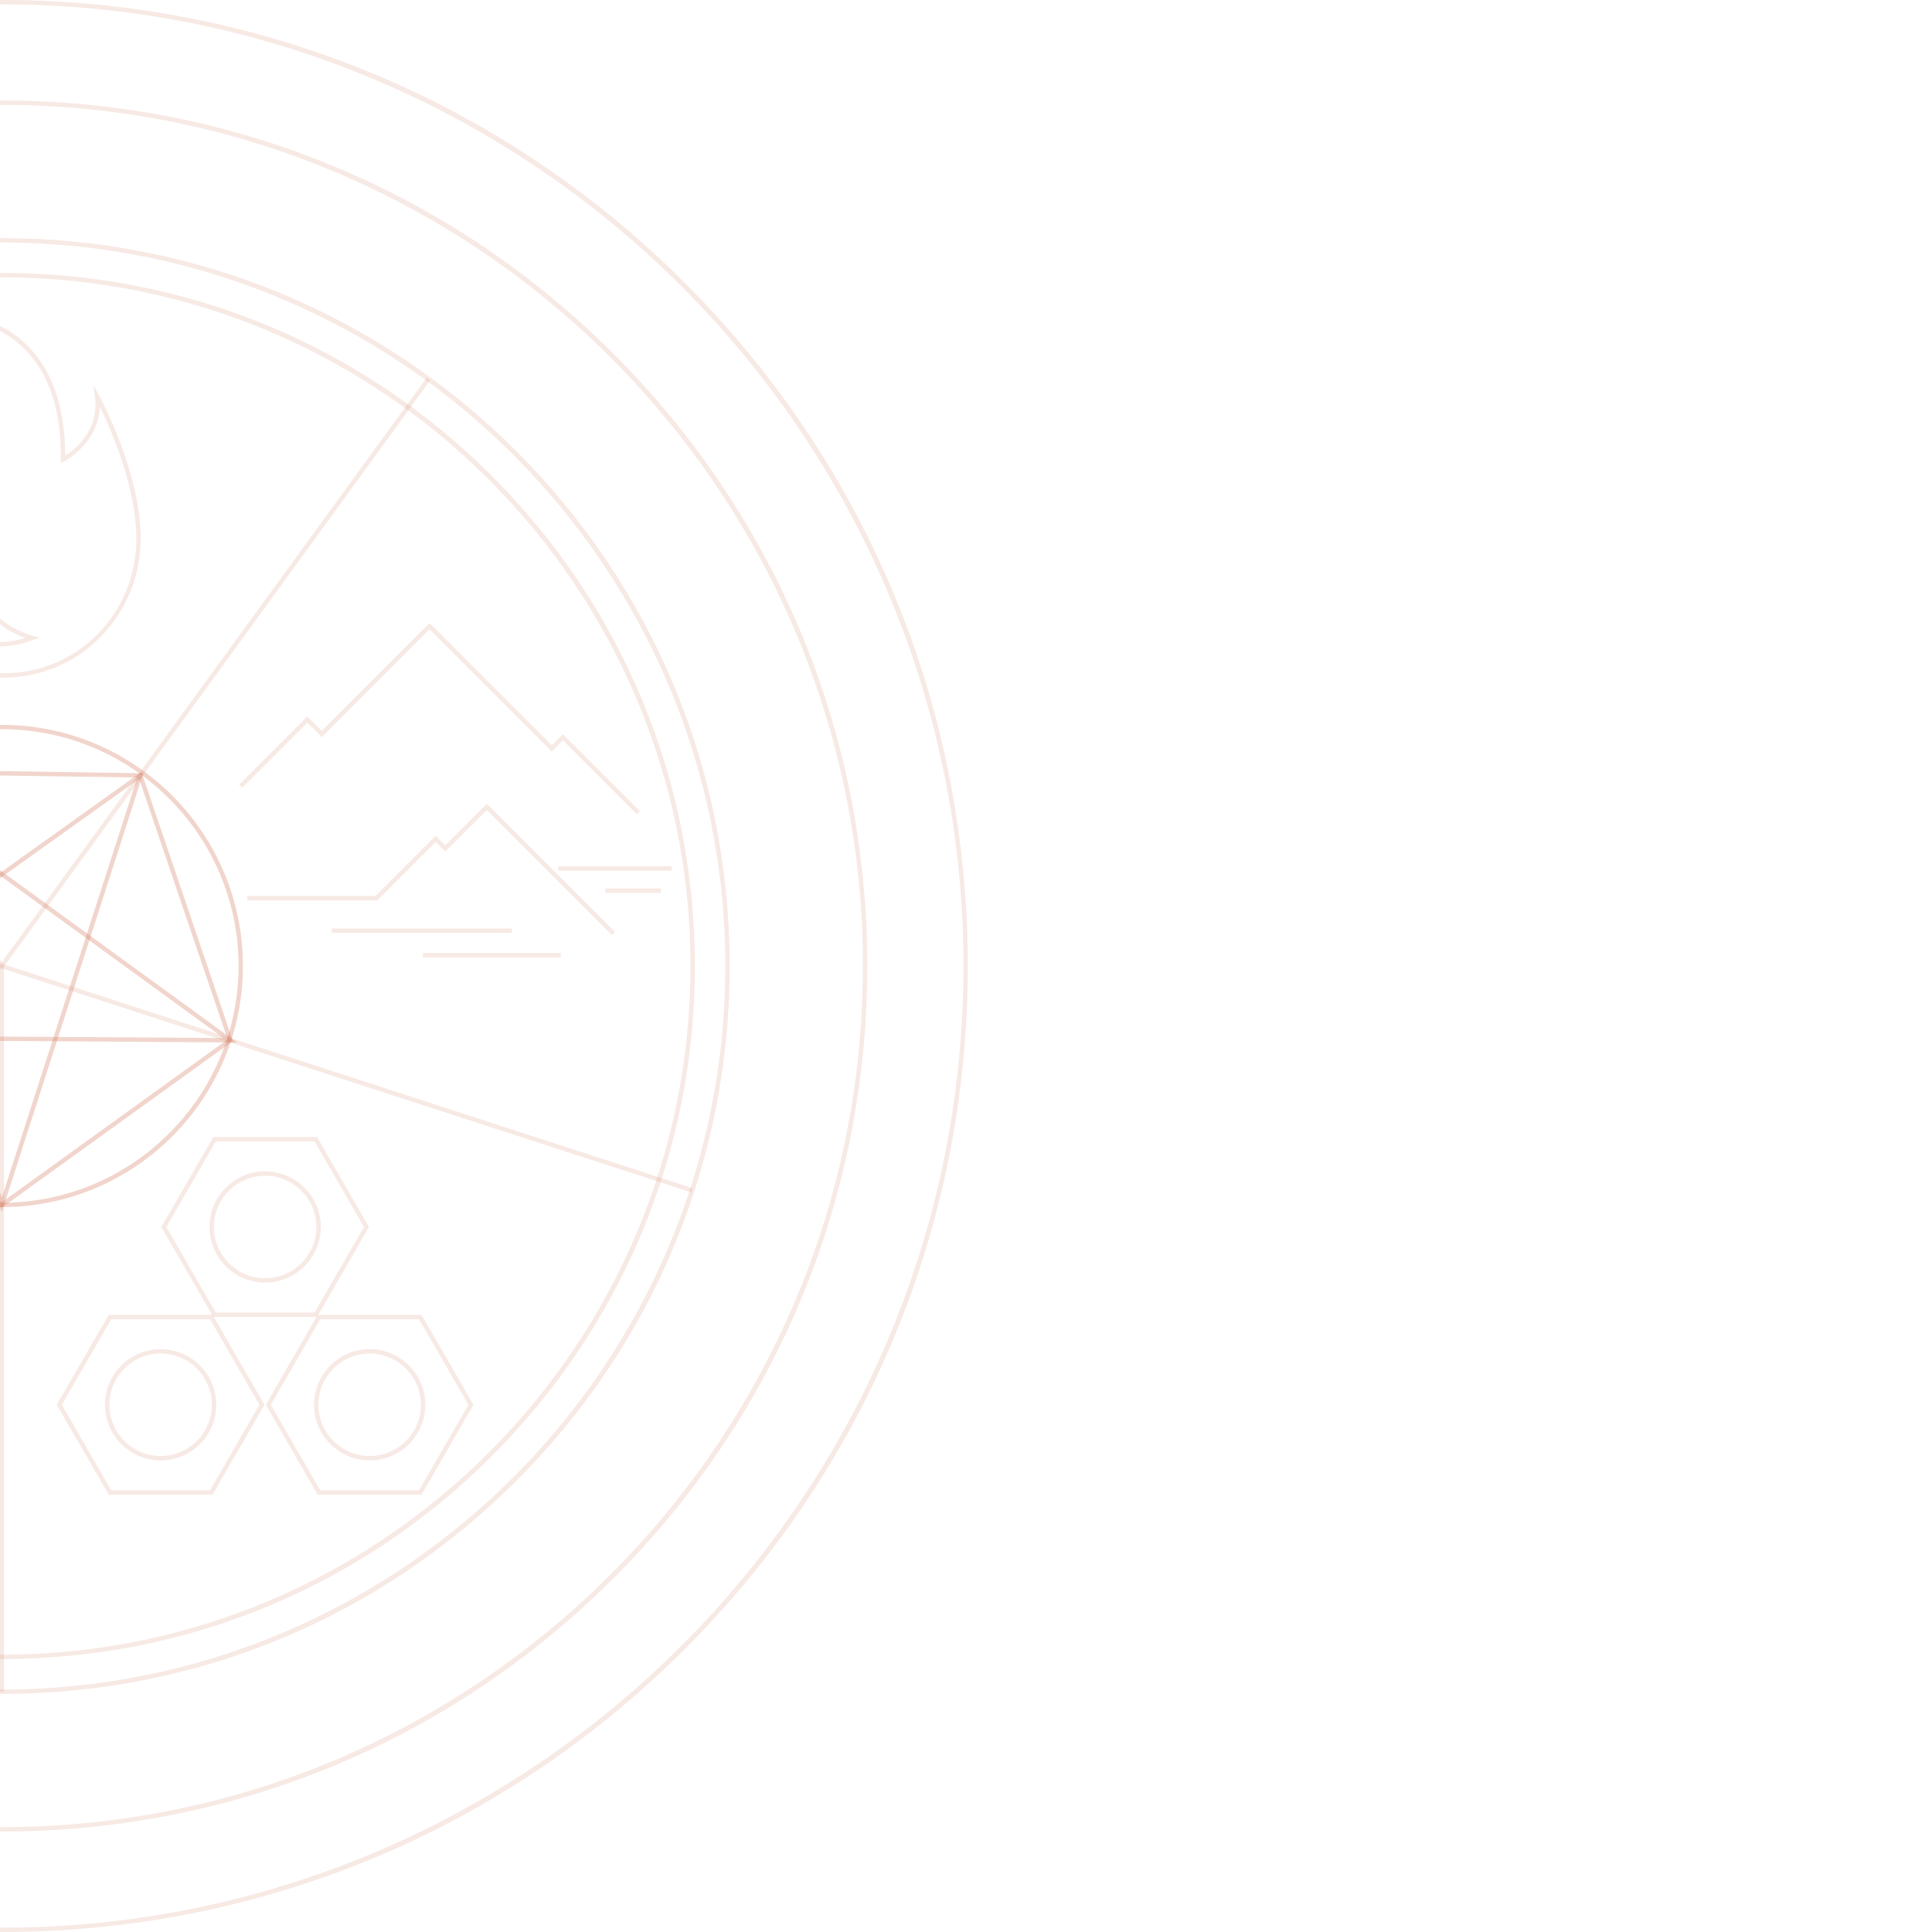 <?xml version="1.0" encoding="UTF-8"?> <svg xmlns="http://www.w3.org/2000/svg" width="338" height="338" viewBox="0 0 338 338" fill="none"> <g clip-path="url(#clip0_1363_1746)"> <path d="M0.624 118.54C0.346 118.54 0.073 118.54 -0.2 118.525C-10.527 118.176 -18.972 111.414 -21.707 101.296C-23.776 93.654 -22.405 83.237 -12.367 76.911C-12.195 76.805 -12.018 76.694 -11.841 76.587C-6.021 73.068 -4.605 68.764 -4.438 65.781C-4.195 61.437 -6.471 57.24 -8.731 55.5L-9.596 54.833L-8.504 54.817C-8.2 54.812 -0.928 54.767 4.796 60.471C9.17 64.83 11.39 71.303 11.4 79.718C12.993 78.731 17.372 75.434 16.619 69.407L16.371 67.419L17.332 69.179C17.408 69.316 24.791 82.969 24.609 94.565C24.508 100.992 21.989 107.01 17.509 111.516C13.003 116.047 7.011 118.54 0.624 118.54ZM-7.427 55.636C-5.282 57.796 -3.442 61.695 -3.674 65.821C-3.851 68.992 -5.343 73.543 -11.447 77.24C-11.619 77.346 -11.791 77.452 -11.958 77.558C-21.647 83.662 -22.967 93.72 -20.969 101.103C-18.319 110.894 -10.157 117.432 -0.17 117.771C0.093 117.781 0.361 117.786 0.629 117.786C13.448 117.786 23.653 107.581 23.851 94.56C23.992 85.452 19.36 75.01 17.464 71.121C17.246 77.619 11.259 80.694 11.193 80.729L10.632 81.007L10.642 80.385C10.748 71.859 8.604 65.346 4.265 61.022C0.022 56.795 -5.212 55.859 -7.422 55.652L-7.427 55.636ZM-0.165 113.098C-2.607 113.098 -5.04 112.527 -7.285 111.394C-11.073 109.488 -13.884 106.221 -15.214 102.201C-17.955 93.892 -13.429 84.906 -5.126 82.16L-3.786 81.715L-4.721 82.772C-4.797 82.858 -11.781 90.888 -7.897 98.277C-7.771 96.476 -7.037 93.407 -3.735 91.687L-2.906 91.258L-3.199 92.148C-3.224 92.218 -5.495 99.313 -2.496 104.992C-0.908 108.001 1.878 110.105 5.787 111.243L6.965 111.586L4.821 112.294C3.188 112.835 1.504 113.103 -0.17 113.103L-0.165 113.098ZM-6.137 83.359C-13.242 86.418 -16.964 94.479 -14.496 101.963C-13.232 105.796 -10.552 108.901 -6.946 110.717C-3.381 112.512 0.659 112.825 4.452 111.612C0.917 110.353 -1.642 108.249 -3.174 105.341C-5.692 100.562 -4.721 95.02 -4.185 92.845C-7.685 95.248 -7.159 99.414 -7.133 99.602L-6.916 101.169L-7.821 99.87C-12.367 93.336 -8.089 86.059 -6.142 83.359H-6.137Z" fill="#D27C60" fill-opacity="0.17"></path> <path d="M0.315 296.346C-33.698 296.346 -65.678 283.102 -89.728 259.046C-113.779 234.996 -127.028 203.016 -127.028 169.003C-127.028 134.99 -113.784 103.01 -89.728 78.959C-65.678 54.908 -33.698 41.659 0.315 41.659C34.328 41.659 66.308 54.903 90.359 78.959C114.41 103.01 127.659 134.99 127.659 169.003C127.659 203.016 114.415 234.996 90.359 259.046C66.308 283.097 34.328 296.346 0.315 296.346ZM0.315 42.423C-69.481 42.423 -126.265 99.207 -126.265 169.003C-126.265 238.798 -69.481 295.583 0.315 295.583C70.111 295.583 126.895 238.798 126.895 169.003C126.895 99.207 70.111 42.423 0.315 42.423Z" fill="#D27C60" fill-opacity="0.17"></path> <path d="M0.315 211.182C-22.947 211.182 -41.87 192.259 -41.87 168.997C-41.87 145.736 -22.947 126.812 0.315 126.812C23.577 126.812 42.5 145.736 42.5 168.997C42.5 192.259 23.577 211.182 0.315 211.182ZM0.315 127.576C-22.527 127.576 -41.106 146.155 -41.106 168.997C-41.106 191.84 -22.527 210.419 0.315 210.419C23.157 210.419 41.736 191.84 41.736 168.997C41.736 146.155 23.157 127.576 0.315 127.576Z" fill="#D27C60" fill-opacity="0.32"></path> <path d="M37.184 261.494H19.02L9.938 245.762L19.02 230.03H37.184L46.267 245.762L37.184 261.494ZM19.46 260.73H36.744L45.386 245.762L36.744 230.793H19.46L10.817 245.762L19.46 260.73Z" fill="#D27C60" fill-opacity="0.17"></path> <path d="M28.103 255.492C22.737 255.492 18.373 251.128 18.373 245.762C18.373 240.397 22.737 236.033 28.103 236.033C33.468 236.033 37.832 240.397 37.832 245.762C37.832 251.128 33.468 255.492 28.103 255.492ZM28.103 236.796C23.157 236.796 19.137 240.817 19.137 245.762C19.137 250.708 23.157 254.728 28.103 254.728C33.048 254.728 37.069 250.708 37.069 245.762C37.069 240.817 33.048 236.796 28.103 236.796Z" fill="#D27C60" fill-opacity="0.17"></path> <path d="M73.751 261.494H55.586L46.504 245.762L55.586 230.03H73.751L82.833 245.762L73.751 261.494ZM56.026 260.73H73.311L81.953 245.762L73.311 230.793H56.026L47.384 245.762L56.026 260.73Z" fill="#D27C60" fill-opacity="0.17"></path> <path d="M64.674 255.491C59.309 255.491 54.944 251.127 54.944 245.762C54.944 240.396 59.309 236.032 64.674 236.032C70.039 236.032 74.403 240.396 74.403 245.762C74.403 251.127 70.039 255.491 64.674 255.491ZM64.674 236.796C59.728 236.796 55.708 240.816 55.708 245.762C55.708 250.707 59.728 254.728 64.674 254.728C69.62 254.728 73.64 250.707 73.64 245.762C73.64 240.816 69.62 236.796 64.674 236.796Z" fill="#D27C60" fill-opacity="0.17"></path> <path d="M55.471 230.389H37.307L28.225 214.657L37.307 198.925H55.471L64.554 214.657L55.471 230.389ZM37.747 229.625H55.031L63.674 214.657L55.031 199.688H37.747L29.105 214.657L37.747 229.625Z" fill="#D27C60" fill-opacity="0.17"></path> <path d="M46.389 224.386C41.023 224.386 36.659 220.022 36.659 214.657C36.659 209.291 41.023 204.927 46.389 204.927C51.754 204.927 56.118 209.291 56.118 214.657C56.118 220.022 51.754 224.386 46.389 224.386ZM46.389 205.691C41.443 205.691 37.423 209.711 37.423 214.657C37.423 219.602 41.443 223.623 46.389 223.623C51.334 223.623 55.355 219.602 55.355 214.657C55.355 209.711 51.329 205.691 46.389 205.691Z" fill="#D27C60" fill-opacity="0.17"></path> <path d="M111.446 142.479L98.495 129.528L96.548 131.475L75.162 110.084L56.3 128.947L53.776 126.418L42.378 137.817L41.837 137.276L53.776 125.341L56.3 127.87L75.162 109.007L96.548 130.398L98.495 128.451L111.982 141.943L111.446 142.479Z" fill="#D27C60" fill-opacity="0.17"></path> <path d="M107.056 163.592L85.16 141.695L77.883 148.972L76.214 147.303L65.994 157.523H43.273V156.76H65.681L76.214 146.226L77.883 147.895L85.16 140.618L107.593 163.051L107.056 163.592Z" fill="#D27C60" fill-opacity="0.17"></path> <path d="M89.548 162.439H58.049V163.203H89.548V162.439Z" fill="#D27C60" fill-opacity="0.17"></path> <path d="M98.106 166.717H73.994V167.481H98.106V166.717Z" fill="#D27C60" fill-opacity="0.17"></path> <path d="M117.509 151.551H97.676V152.315H117.509V151.551Z" fill="#D27C60" fill-opacity="0.17"></path> <path d="M115.602 155.44H105.883V156.204H115.602V155.44Z" fill="#D27C60" fill-opacity="0.17"></path> <path d="M0.695 169.003H-0.069V295.967H0.695V169.003Z" fill="#D27C60" fill-opacity="0.17"></path> <path d="M0.435 168.642L0.199 169.368L120.949 208.602L121.185 207.876L0.435 168.642Z" fill="#D27C60" fill-opacity="0.17"></path> <path d="M74.653 66.079L-0.011 168.769L0.607 169.218L75.27 66.528L74.653 66.079Z" fill="#D27C60" fill-opacity="0.17"></path> <path d="M-74.002 66.065L-74.62 66.514L0.008 169.23L0.625 168.781L-74.002 66.065Z" fill="#D27C60" fill-opacity="0.17"></path> <path d="M0.194 168.684L-120.577 207.855L-120.342 208.581L0.429 169.41L0.194 168.684Z" fill="#D27C60" fill-opacity="0.17"></path> <path d="M0.315 212.037L-24.97 134.54L25.058 135.278L24.902 135.768L0.315 212.037ZM-23.913 135.318L0.31 209.569L24.022 136.026L-23.913 135.318Z" fill="#D27C60" fill-opacity="0.32"></path> <path d="M41.463 182.378L-40.12 181.857L-39.958 181.362L-24.641 134.312L41.463 182.373V182.378ZM-39.073 181.104L39.102 181.599L-24.241 135.546L-39.073 181.104Z" fill="#D27C60" fill-opacity="0.32"></path> <path d="M0.31 211.274L0.088 211.112L-40.241 181.478L24.74 135.045L24.907 135.531L40.74 182.13L40.513 182.297L0.315 211.274H0.31ZM-38.947 181.483L0.315 210.333L39.83 181.842L24.346 136.259L-38.947 181.483Z" fill="#D27C60" fill-opacity="0.32"></path> <path d="M0.315 290.247C-32.069 290.247 -62.517 277.635 -85.42 254.733C-108.323 231.83 -120.935 201.382 -120.935 168.998C-120.935 136.613 -108.323 106.165 -85.42 83.262C-62.517 60.359 -32.069 47.748 0.315 47.748C32.7 47.748 63.148 60.359 86.05 83.262C108.953 106.165 121.565 136.613 121.565 168.998C121.565 201.382 108.953 231.83 86.05 254.733C63.148 277.635 32.7 290.247 0.315 290.247ZM0.315 48.516C-66.123 48.516 -120.171 102.565 -120.171 169.003C-120.171 235.441 -66.123 289.489 0.315 289.489C66.753 289.489 120.802 235.441 120.802 169.003C120.802 102.565 66.753 48.516 0.315 48.516Z" fill="#D27C60" fill-opacity="0.17"></path> <path d="M0.315 338C-44.828 338 -87.266 320.422 -119.185 288.503C-151.11 256.583 -168.688 214.141 -168.688 169.003C-168.688 123.864 -151.11 81.422 -119.19 49.497C-87.271 17.578 -44.828 0 0.315 0C45.458 0 87.896 17.578 119.815 49.497C151.735 81.416 169.313 123.859 169.313 168.997C169.313 214.136 151.735 256.578 119.815 288.498C87.896 320.417 45.453 337.995 0.315 337.995V338ZM0.315 0.759C-92.454 0.759 -167.929 76.233 -167.929 169.003C-167.929 261.772 -92.454 337.247 0.315 337.247C93.084 337.247 168.559 261.772 168.559 169.003C168.559 76.233 93.084 0.759 0.315 0.759Z" fill="#D27C60" fill-opacity="0.17"></path> <path d="M0.315 320.417C-40.13 320.417 -78.153 304.665 -106.75 276.068C-135.347 247.471 -151.1 209.448 -151.1 169.002C-151.1 128.557 -135.347 90.534 -106.75 61.937C-78.153 33.34 -40.13 17.588 0.315 17.588C40.76 17.588 78.783 33.34 107.38 61.937C135.977 90.534 151.729 128.557 151.729 169.002C151.729 209.448 135.977 247.471 107.38 276.068C78.783 304.665 40.755 320.417 0.315 320.417ZM0.315 18.346C-82.755 18.346 -150.341 85.932 -150.341 169.002C-150.341 252.073 -82.755 319.658 0.315 319.658C83.385 319.658 150.971 252.073 150.971 169.002C150.971 85.932 83.385 18.346 0.315 18.346Z" fill="#D27C60" fill-opacity="0.17"></path> </g> <defs> <clipPath id="clip0_1363_1746"> <rect width="338" height="338" fill="white"></rect> </clipPath> </defs> </svg> 
